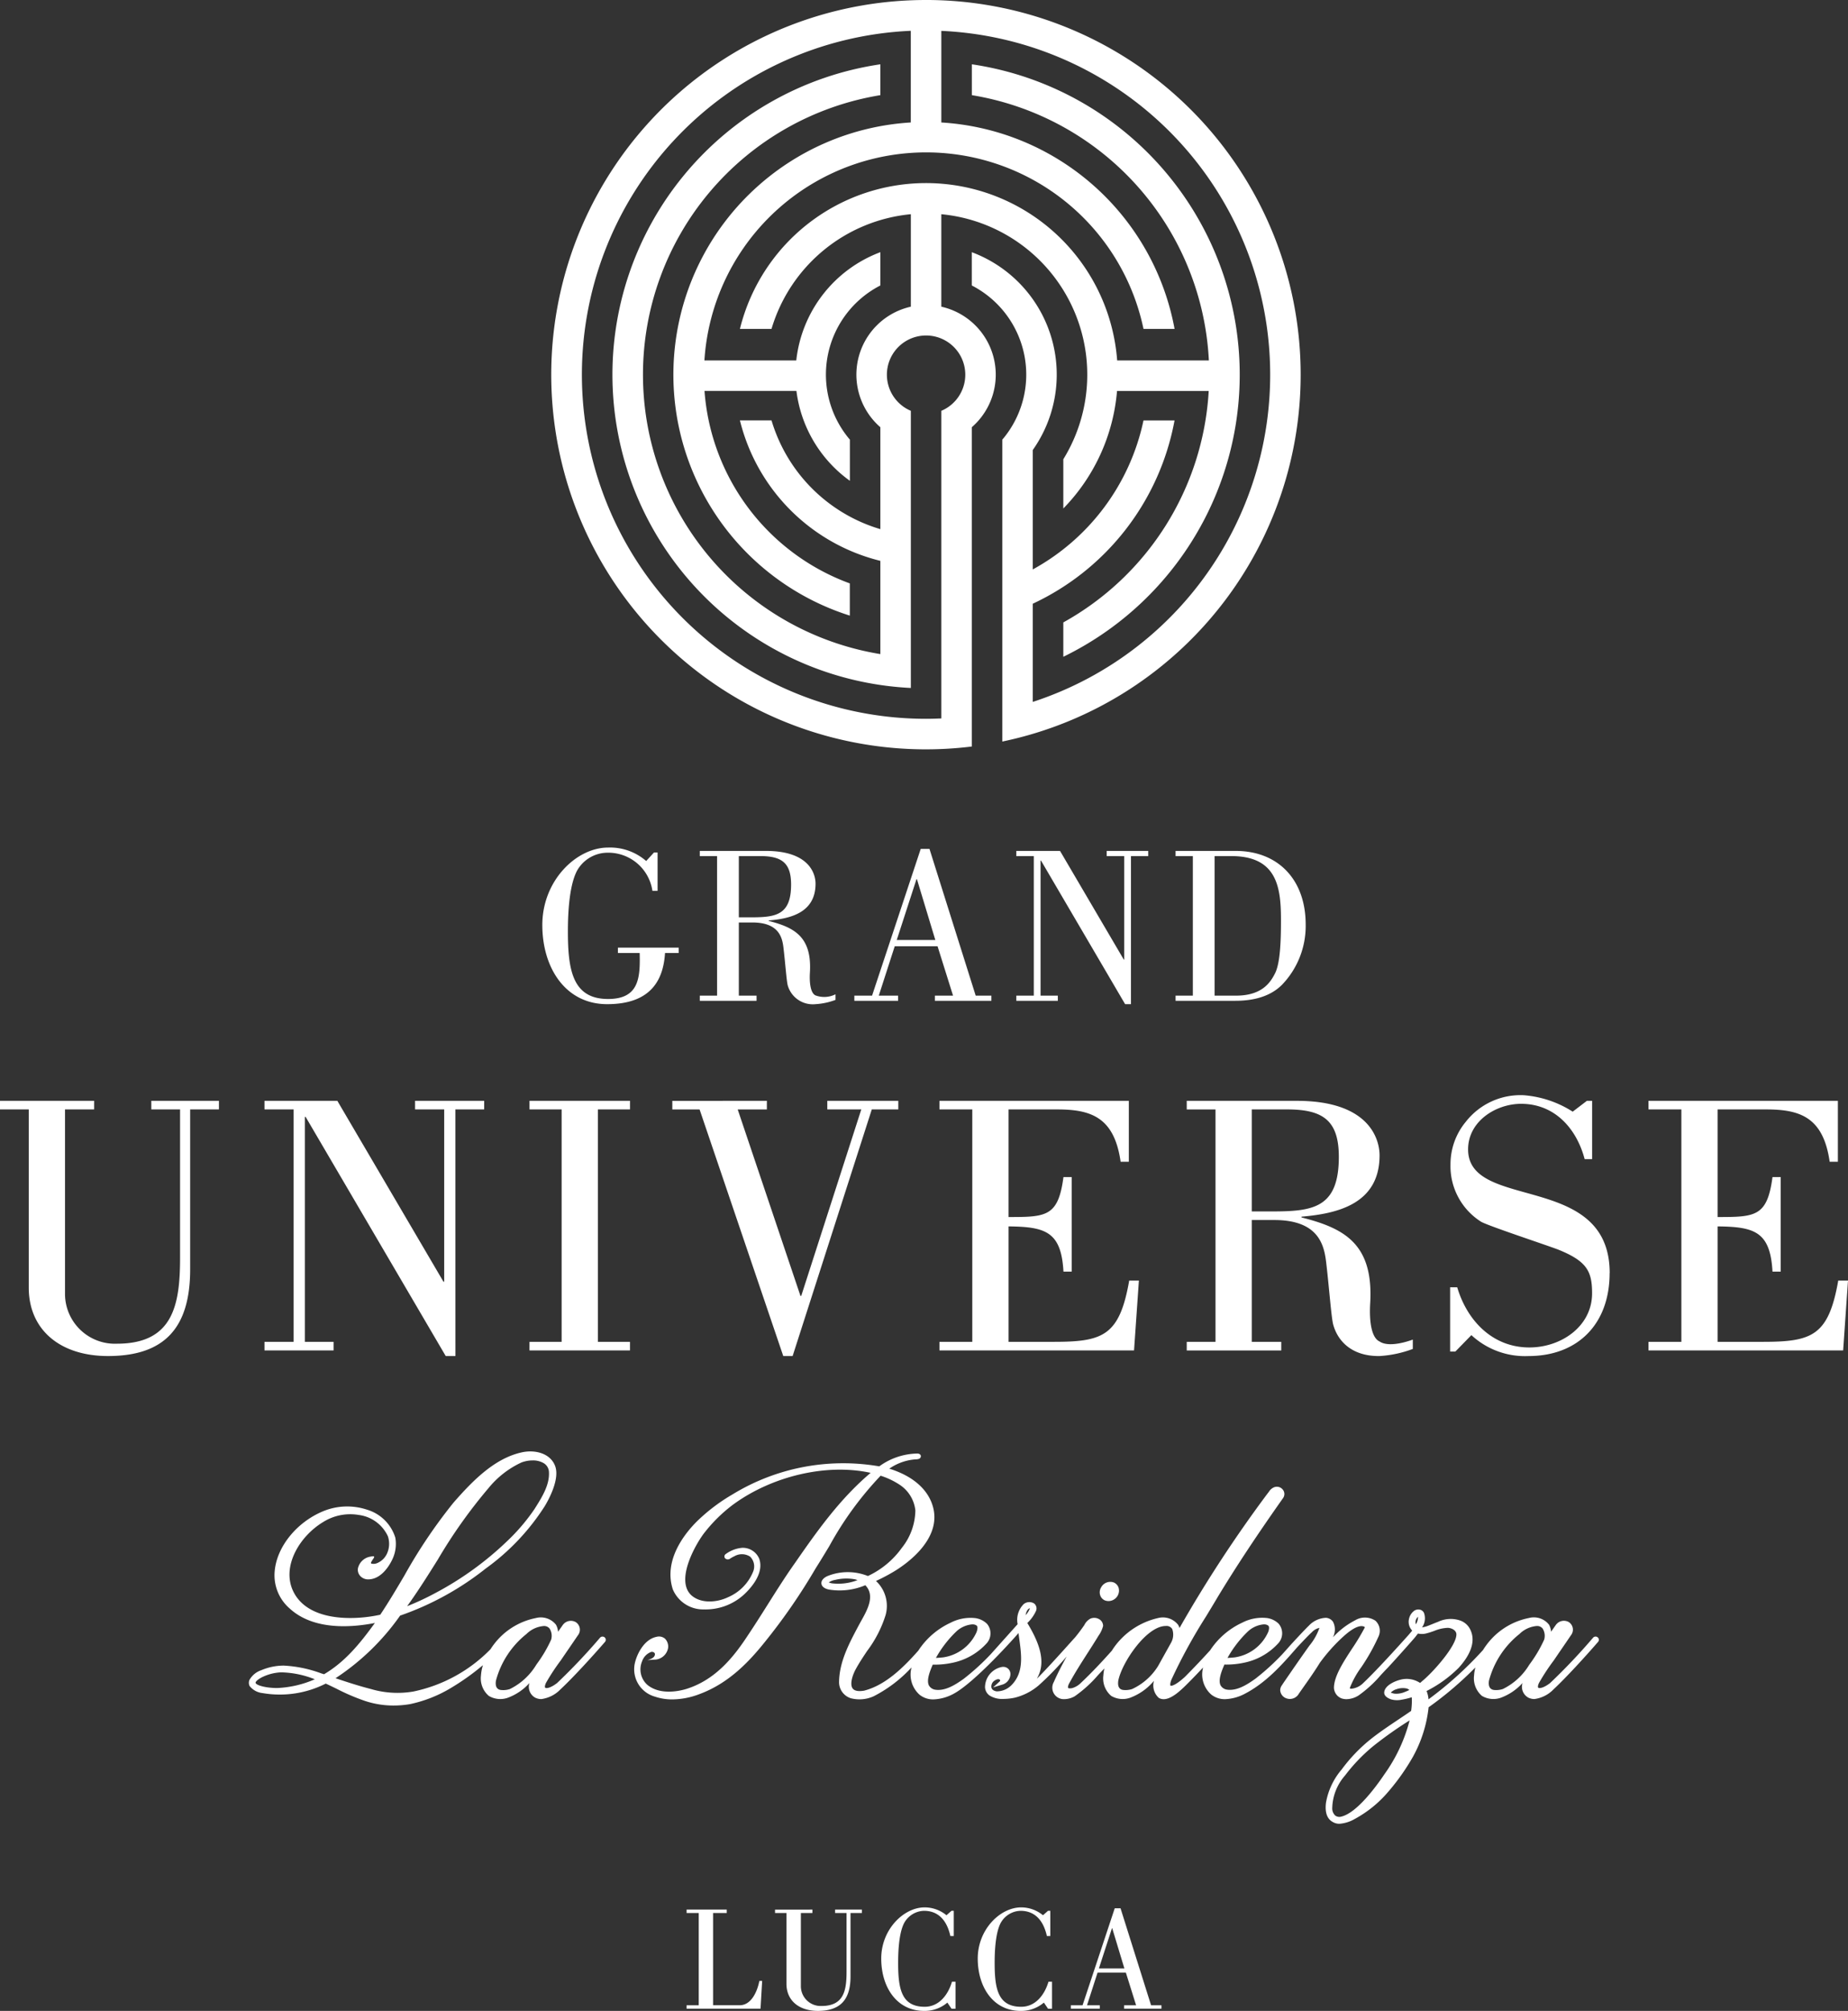 <svg xmlns="http://www.w3.org/2000/svg" width="242" height="263.283" viewBox="0 0 242 263.283">
  <rect x="0" y="0" width="242" height="263.283" fill="#333333" stroke="none"/>
  <g id="Raggruppa_262" data-name="Raggruppa 262" transform="translate(-397 -307)">
    <path id="Tracciato_90" data-name="Tracciato 90" d="M926.03,336.937q-1,0-2,.04v1.862h0v-1.862a49.055,49.055,0,1,0,7.986,97.7V392.873a9.12,9.12,0,0,0-3.993-15.783V364.984A21.106,21.106,0,0,1,944,397.066v6.448a25.008,25.008,0,0,0,7.034-15.39H963.04A37.07,37.07,0,0,1,944,418.429v4.5a41.078,41.078,0,0,0-11.978-77.573v4.04a37.087,37.087,0,0,1,31.038,34.733H951.051a25.1,25.1,0,0,0-49.4-4.128h4.137a21.12,21.12,0,0,1,18.245-15.019V377.09a9.119,9.119,0,0,0-3.993,15.783v13.344a21.139,21.139,0,0,1-14.252-14.237h-4.137a25.135,25.135,0,0,0,18.389,18.388v12.209a37.078,37.078,0,0,1,0-73.181v-4.04a41.071,41.071,0,0,0,3.993,81.655v-16h0V407h0V394.9h0v-4.176a5.133,5.133,0,1,1,3.993,0v.4h0V431c-.663.029-1.327.049-2,.049a45.061,45.061,0,0,1-2-90.078v12a33.085,33.085,0,0,0-7.985,64.568v-4.218a29.111,29.111,0,0,1-19.029-25.2H909.05a17.1,17.1,0,0,0,7,11.767V394.5a13.122,13.122,0,0,1,3.993-20.188v-4.358A17.121,17.121,0,0,0,909.03,384.13H897A29.09,29.09,0,0,1,954.5,380h4.069a33.093,33.093,0,0,0-30.545-27.028V340.98A45.061,45.061,0,0,1,940,428.837V415.981a33.126,33.126,0,0,0,18.566-24H954.5A29.118,29.118,0,0,1,940,411.493V395.857a17.106,17.106,0,0,0-7.985-25.9v4.358a13.122,13.122,0,0,1,3.993,20.188v.614h0v36.961h0v1.949a49.059,49.059,0,0,0-9.982-97.091Z" transform="translate(-407.756 -29.937)" fill="#fff"/>
    <g id="Raggruppa_261" data-name="Raggruppa 261" transform="translate(397 417.971)">
      <g id="Raggruppa_260" data-name="Raggruppa 260">
        <path id="Tracciato_91" data-name="Tracciato 91" d="M962.93,530.431h2.2c6.081,0,6.492,4.259,6.492,8.43,0,2.82-.117,5.4-.7,6.757-.617,1.292-1.7,3.055-5.112,3.084H962.93ZM960.081,548.7h-2.262v.676h7.814c1.528,0,4.289-.205,6.169-2.144a11.112,11.112,0,0,0,3.055-7.843c0-5.875-3.613-9.635-9.165-9.635h-7.873v.676h2.262Zm-20.827,0h-2.291v.676H942.4V548.7h-2.262V531.018h.058l11.016,18.8h.764V530.431h2.262v-.676H948.8v.676h2.291v13.542h-.058l-8.343-14.218h-5.728v.676h2.291Zm-17.772.676V548.7h-2.527l2.086-6.463h5.61l2.027,6.463H926.3v.676h7.4V548.7h-2.056l-6.052-19.212h-1.146L918.074,548.7h-2.321v.676Zm-.176-7.961,2.585-7.961h.058l2.409,7.961Zm-20.68-10.986h2.79c2.82,0,4.054.881,4.054,3.73,0,4.024-2.027,4.289-5.258,4.289h-1.586Zm2.321,18.947V548.7h-2.321v-9.577h1.762c3.7,0,3.966,2.2,4.112,3.555.206,1.763.382,4.142.529,4.671a3.411,3.411,0,0,0,3.643,2.468,8.9,8.9,0,0,0,2.614-.558v-.734a3.3,3.3,0,0,1-2.614.147c-.647-.294-.823-1.616-.734-3.025.264-4.641-2.027-5.875-5.405-6.727v-.059c2.761-.235,6.14-.969,6.14-4.818,0-1.322-.852-4.289-6.492-4.289h-8.665v.676h2.262V548.7h-2.262v.676Zm-14.453-18.3a7.188,7.188,0,0,0-4.994-1.762c-4.142,0-8.607,4.318-8.607,10.135,0,5.64,3.055,10.369,8.489,10.369,5.964,0,7.373-3.437,7.579-6.7h1.792v-.705h-7.961v.705h2.85c.088,3.32-.118,6.022-4.142,6.022-4.641,0-5.258-3.79-5.258-8.842,0-1.615.059-5.816,1.2-7.96a4.607,4.607,0,0,1,3.907-2.35,5.849,5.849,0,0,1,5.963,4.994h.675v-5.023h-.47Z" transform="translate(-803.875 -529.315)" fill="#fff"/>
        <path id="Tracciato_92" data-name="Tracciato 92" d="M776.679,587.384h3.767v-1.126h-8.855v1.126h3.767v19.422c0,6.213-.929,11.252-8.268,11.252a6.536,6.536,0,0,1-6.8-6.409V587.384h3.816v-1.126H751.777v1.126h3.767V610.72c0,5.479,4.061,8.953,10.372,8.953,7.387,0,10.763-3.669,10.763-11.35Zm34.735,0h3.767v-1.126H806.13v1.126h3.816v22.553h-.1l-13.894-23.679h-9.54v1.126h3.816v30.43h-3.816v1.125h9.051v-1.125H791.7V588.363h.1l18.346,31.311h1.272Zm9.7,31.555h13.16v-1.125H830.07v-30.43h4.207v-1.126h-13.16v1.126h4.207v30.43h-4.207Zm44.826-31.555h3.473v-1.126h-9.3v1.126h4.452L856.7,611.8h-.1l-8.219-24.412H852.2v-1.126H839.819v1.126h3.571l10.959,32.289h1.223Zm34.342,31.555.636-9.149H899.65c-1.272,7.24-3.425,8.023-9.882,8.023h-5.92V602.7c4.843.049,6.9.685,7.192,5.92h1.076V596.239h-1.076c-.685,5.186-2.25,5.235-7.192,5.235v-14.09h6.36c4.452,0,7.486,1.027,8.317,6.849H899.6v-7.975H874.8v1.126h4.3v30.43h-4.3v1.125Zm18.052-18.2H915.7V587.384h4.648c4.7,0,6.752,1.467,6.752,6.213,0,6.7-3.376,7.143-8.757,7.143m14.09,18.933a14.859,14.859,0,0,0,4.354-.929v-1.223c-1.615.587-3.425.881-4.354.245-1.076-.489-1.37-2.691-1.224-5.039.441-7.73-3.375-9.785-9-11.2v-.1c4.6-.391,10.225-1.615,10.225-8.023,0-2.2-1.419-7.143-10.812-7.143H907.184v1.126h3.767v30.43h-3.767v1.125h12.377v-1.125H915.7V601.865h2.936c6.164,0,6.6,3.669,6.849,5.92.343,2.935.636,6.9.881,7.779.636,2.3,2.593,4.159,6.067,4.109m30.136-10.861c0-13.307-18.542-8.072-18.542-16.194,0-3.669,3.621-5.968,6.947-5.968,4.354,0,7.24,3.18,8.317,7.241h.978v-7.632h-.685l-1.859,1.419a13.894,13.894,0,0,0-6.409-2.153A9.082,9.082,0,0,0,943.729,589a8.7,8.7,0,0,0-2.006,5.577,8.608,8.608,0,0,0,3.963,7.486c.734.489,8.317,2.984,10.127,3.669,3.767,1.517,4.452,2.838,4.452,5.725,0,4.3-4.011,7.093-8.219,7.093-4.746,0-8.121-3.425-9.442-7.876h-.93v8.414h.685l2.1-2.153a10.314,10.314,0,0,0,7.485,2.74c6.409,0,10.616-4.158,10.616-10.861m14.139,9V602.7c4.843.049,6.9.685,7.191,5.92h1.076V596.239h-1.076c-.685,5.186-2.25,5.235-7.191,5.235v-14.09h6.36c4.452,0,7.485,1.027,8.317,6.849h1.076v-7.975h-24.8v1.126h4.305v30.43h-4.305v1.125h25.489l.636-9.149H992.5c-1.272,7.24-3.424,8.023-9.882,8.023Z" transform="translate(-751.777 -553.101)" fill="#fff"/>
        <g id="Raggruppa_259" data-name="Raggruppa 259" transform="translate(32.589 79.064)">
          <path id="Tracciato_93" data-name="Tracciato 93" d="M854.291,690.732l-.026.027a78.156,78.156,0,0,1-5.632,5.944c-.894.686-1.426.711-1.545.614-.073-.058-.072-.286.093-.633a27.888,27.888,0,0,1,1.939-2.95c.358-.528.726-1.065,1.094-1.6q.572-.834,1.139-1.67a1.18,1.18,0,0,0-.286-1.747,1.3,1.3,0,0,0-1.675.371c-.211.3-.42.595-.63.9a2.259,2.259,0,0,0-.271-.923,2.536,2.536,0,0,0-2.64-.872,9.092,9.092,0,0,0-4.929,2.769,9.838,9.838,0,0,0-1.011,1.317,19.713,19.713,0,0,1-10.093,5.532,12.31,12.31,0,0,1-5.56-.326c-1.566-.4-3.122-.909-4.636-1.414a31.3,31.3,0,0,0,8.46-8.2A38,38,0,0,0,839.3,681.7a29.786,29.786,0,0,0,7.7-8.125c.35-.569,2.046-3.474,1.386-5.274-.632-1.722-2.719-2.2-4.453-1.784-3.583.814-6.454,3.817-8.868,6.572a67.813,67.813,0,0,0-6.441,9.566c-1,1.694-2.038,3.446-3.143,5.1-3.542.789-9.85.93-11.562-3.444-1.213-3.19,1.135-6.931,4.11-8.707a6.661,6.661,0,0,1,4.618-.913,4.88,4.88,0,0,1,3.831,2.791,3.089,3.089,0,0,1-.086,2.2A2.451,2.451,0,0,1,825.073,681a1.148,1.148,0,0,1-.784.05c-.053-.07-.043-.122.135-.408s.562-.666-.182-.5a2,2,0,0,0-1.688,1.554,1.207,1.207,0,0,0,.311.995,1.4,1.4,0,0,0,1.106.437c1.765-.054,2.821-2.032,3.1-2.637a4.691,4.691,0,0,0,.381-2.824A5.535,5.535,0,0,0,823.738,674a8.263,8.263,0,0,0-5.646.169c-3.524,1.424-6.172,4.677-6.439,7.913a5.751,5.751,0,0,0,2,4.89c3.121,2.837,8.051,2.47,11.122,1.865-1.968,2.712-3.894,5.079-6.657,6.712l-.391-.122a16.473,16.473,0,0,0-4.888-1.01,7.561,7.561,0,0,0-2.93.6,2.8,2.8,0,0,0-1.548,1.259.943.943,0,0,0,.02.831,2.5,2.5,0,0,0,1.682.909,13.3,13.3,0,0,0,8.28-1.243c.472.218.942.446,1.412.675a28.017,28.017,0,0,0,3.714,1.592,11.853,11.853,0,0,0,3.756.606,12.876,12.876,0,0,0,2.151-.184,17.357,17.357,0,0,0,5.4-2.141,31.33,31.33,0,0,0,4.148-2.961,5.84,5.84,0,0,0-.255,1.349,3,3,0,0,0,1.029,2.678,2.944,2.944,0,0,0,2.7.155,7.08,7.08,0,0,0,2.619-1.844,1.617,1.617,0,0,0,.749,1.915,1.785,1.785,0,0,0,.8.189,4.242,4.242,0,0,0,2.505-1.267c1.693-1.577,4.2-4.332,5.837-6.218a.416.416,0,0,0-.025-.579A.438.438,0,0,0,854.291,690.732ZM840.626,696.4a11.617,11.617,0,0,1,3.994-6.116,3.649,3.649,0,0,1,2.274-1.049.911.911,0,0,1,.765.34,1.789,1.789,0,0,1,.2,1.442,17.445,17.445,0,0,1-1.864,3.17l-.1.147a8.317,8.317,0,0,1-3.44,3.153,2.754,2.754,0,0,1-1.228.118C841.04,697.563,840.471,697.449,840.626,696.4Zm-30.62-.464a6.252,6.252,0,0,1,2.429-.633l.182,0a12.556,12.556,0,0,1,4.291.906,13.72,13.72,0,0,1-4.932,1.144c-1.5,0-2.745-.361-2.822-.671C809.129,696.582,809.284,696.315,810.006,695.933ZM829,686.64c1.449-2.01,2.753-4.088,4.017-6.106a66.195,66.195,0,0,1,6.636-9.351,12.145,12.145,0,0,1,4.3-3.353,4.116,4.116,0,0,1,1.475-.277,2.758,2.758,0,0,1,1.478.373,1.424,1.424,0,0,1,.666,1.188h0c.084,1.666-.925,3.268-1.815,4.682l-.09.143a25.6,25.6,0,0,1-3.6,4.21,41.722,41.722,0,0,1-9.293,6.725A34.548,34.548,0,0,1,829,686.64Z" transform="translate(-808.273 -666.379)" fill="#fff"/>
          <path id="Tracciato_94" data-name="Tracciato 94" d="M1002.077,698.389a1.318,1.318,0,0,0,.507.1,1.383,1.383,0,0,0,1.207-.726,1.341,1.341,0,0,0,.109-1.027,1.145,1.145,0,0,0-.6-.67,1.355,1.355,0,0,0-1.672.61,1.246,1.246,0,0,0-.147,1.014A1.1,1.1,0,0,0,1002.077,698.389Z" transform="translate(-890.009 -678.9)" fill="#fff"/>
          <path id="Tracciato_95" data-name="Tracciato 95" d="M1021.942,690.929a.438.438,0,0,0-.6-.007l-.026.026a78.279,78.279,0,0,1-5.633,5.944c-.893.685-1.427.709-1.544.614-.073-.059-.073-.287.093-.634a27.637,27.637,0,0,1,1.939-2.951c.363-.536.736-1.083,1.111-1.629s.75-1.095,1.122-1.645a1.181,1.181,0,0,0-.286-1.747,1.3,1.3,0,0,0-1.675.371c-.21.3-.42.594-.63.9a2.26,2.26,0,0,0-.272-.922,2.533,2.533,0,0,0-2.639-.872,9.092,9.092,0,0,0-4.928,2.769,9.771,9.771,0,0,0-1.078,1.424,48.3,48.3,0,0,1-7.137,6.453,3.551,3.551,0,0,0-.253-1.09,16.324,16.324,0,0,0,4.2-3.03c1.166-1.279,2.382-3.18,1.55-4.958a2.311,2.311,0,0,0-1.427-1.265,3.837,3.837,0,0,0-2.827.2c-.23.084-.46.178-.692.272s-.447.183-.666.263a3.463,3.463,0,0,1-.727.188,2.075,2.075,0,0,0,.249-1.9.767.767,0,0,0-.455-.4.965.965,0,0,0-.762.084,1.762,1.762,0,0,0-.746,1.123,1.639,1.639,0,0,0,.2,1.224,1.244,1.244,0,0,0,.222.287c-.141.178-.284.347-.476.57,0,0-4.02,4.517-6,6.36a2.5,2.5,0,0,1-1.516.686.409.409,0,0,1-.19-.069,11.95,11.95,0,0,1,1.517-2.753,26.222,26.222,0,0,0,2.275-4.064,1.783,1.783,0,0,0-.434-2.027,2.492,2.492,0,0,0-2.68-.03,10.28,10.28,0,0,0-2.1,1.445c-.262.238-.523.5-.777.76a2.187,2.187,0,0,0,.005-2.04,1.231,1.231,0,0,0-.913-.51,3.25,3.25,0,0,0-2.225,1.011c-.622.6-2.054,2.157-2.054,2.157-.251.27-.491.539-.731.809s-.474.534-.718.8a30.972,30.972,0,0,1-3.506,3.189c-1.187.854-2.462,1.62-3.728,1.44a1.146,1.146,0,0,1-.84-.56c-.358-.707.167-1.952.5-2.726a10.8,10.8,0,0,0,2.477-.222,8.286,8.286,0,0,0,4.509-2.49,1.946,1.946,0,0,0,.117-2.635,2.734,2.734,0,0,0-1.51-.74,5.686,5.686,0,0,0-3.255.6,10.1,10.1,0,0,0-4.2,3.61l-.007.011c-.952,1.053-2.1,2.267-3.307,3.483-1.465,1.332-1.87,1.155-1.875,1.152-.046-.032-.1-.291.134-.838a70.593,70.593,0,0,1,4.514-8.236c.525-.865,1.049-1.728,1.555-2.587,2.4-3.959,5.11-8.059,8.526-12.9a.912.912,0,0,0-.068-1.153.988.988,0,0,0-1.226-.208,1.435,1.435,0,0,0-.547.514c-.044.061-.088.121-.15.193a170.742,170.742,0,0,0-11.566,17.658,1.9,1.9,0,0,0-.192-.423,2.531,2.531,0,0,0-2.64-.872,9.734,9.734,0,0,0-5.02,2.935,9.1,9.1,0,0,0-1.015,1.34c-1.314,1.467-2.729,2.981-4.143,4.3a2.629,2.629,0,0,1-1.049.594c-.351.07-.5.015-.529-.028s-.039-.269.145-.6c.717-1.329,1.587-2.688,2.43-4,.49-.764.974-1.521,1.414-2.246a3.771,3.771,0,0,0,.593-1.271,1.016,1.016,0,0,0-.472-.852,1.273,1.273,0,0,0-1.19-.1,1.86,1.86,0,0,0-.795.838c-.4.58-.777,1.084-1.185,1.583-.023.016-3.208,3.6-4.469,4.869a7.086,7.086,0,0,1-.569.563c1.376-2.255.132-5.01-1.243-7.28l.022-.024a5,5,0,0,0,1.123-1.581.83.83,0,0,0-.266-.96,1.183,1.183,0,0,0-1.35.085,2.915,2.915,0,0,0-.8,2.636c-.319.345-3.3,3.688-3.542,3.95a31,31,0,0,1-3.505,3.189c-1.187.854-2.464,1.62-3.728,1.44a1.146,1.146,0,0,1-.841-.56c-.358-.707.167-1.952.5-2.726a10.834,10.834,0,0,0,2.476-.222,8.281,8.281,0,0,0,4.51-2.49,1.945,1.945,0,0,0,.117-2.635,2.734,2.734,0,0,0-1.51-.74,5.676,5.676,0,0,0-3.255.6,10.1,10.1,0,0,0-4.2,3.61c-.008.011-.014.024-.021.036-1.945,2.2-4.279,4.519-7.1,5.248-.77.128-1.278.029-1.51-.294-.37-.513-.069-1.616.39-2.481.454-.84.993-1.648,1.515-2.43a15.473,15.473,0,0,0,2.417-4.7,4.462,4.462,0,0,0-1.262-4.456,23.913,23.913,0,0,0,2.407-1.271c1.56-.945,6.526-4.376,4.93-8.832-.742-2.093-2.718-3.714-5.595-4.6a6.884,6.884,0,0,1,3.472-1.222,1.114,1.114,0,0,0,.389-.059.371.371,0,0,0,.275-.343c0-.164-.126-.356-.482-.356a8.7,8.7,0,0,0-4.966,1.677,27.786,27.786,0,0,0-19.242,3.687,23.859,23.859,0,0,0-4.454,3.34c-1.441,1.384-4.651,5.038-3.34,9.077a4.312,4.312,0,0,0,4.109,2.626,7.431,7.431,0,0,0,5.148-1.888c.844-.767,2.734-2.76,2.068-4.725a2.331,2.331,0,0,0-2.223-1.452h0a4.219,4.219,0,0,0-2.145.8.384.384,0,0,0-.137.544.5.5,0,0,0,.682.073,3.916,3.916,0,0,1,.559-.312,1.968,1.968,0,0,1,2.065.053,1.8,1.8,0,0,1,.408,1.924,6.143,6.143,0,0,1-3.309,3.389c-1.4.674-3.5.884-4.781-.244-2.142-1.948.489-6.582,1.579-8.05a19.956,19.956,0,0,1,3.8-3.783c5.16-3.811,12.35-5.47,18.081-4.209-3.9,3.309-6.771,7.269-9.842,11.711-1.3,1.826-2.5,3.735-3.666,5.583-.841,1.332-1.711,2.709-2.606,4.042-1.811,2.757-4.176,5.739-7.979,6.946-.767.239-3.406.906-5.145-.526a2.71,2.71,0,0,1-.688-3.081,1.978,1.978,0,0,1,1.183-1.226c.2-.052.63.061.457.486s-.959.58-.959.58l1.118-.068a1.856,1.856,0,0,0,1.612-1.554,1.482,1.482,0,0,0-.408-1.178,1.212,1.212,0,0,0-1.091-.25c-1.7.328-2.679,2.412-2.9,3.648a3.725,3.725,0,0,0,2.68,4.191,7.017,7.017,0,0,0,2.271.36,10.183,10.183,0,0,0,3.545-.693c3.907-1.447,6.568-4.32,8.657-6.939a77.469,77.469,0,0,0,6.556-9.518c.614-.966,1.217-1.964,1.8-2.93a43.964,43.964,0,0,1,6.714-9.208,10.013,10.013,0,0,1,2.45,1.155,4.621,4.621,0,0,1,2.1,3.377,8.017,8.017,0,0,1-1.763,4.9,11.382,11.382,0,0,1-4.451,3.7,7.12,7.12,0,0,0-5.19-.035c-.6.233-.936.613-.9,1.016.016.183.145.625.991.792a8.649,8.649,0,0,0,4.759-.567c1.326,1.365.264,3.245-.595,4.763l-.309.57c-1.224,2.3-2.49,4.669-2.533,7.32a2.206,2.206,0,0,0,1.555,2.148,4.494,4.494,0,0,0,2.972-.261,17.673,17.673,0,0,0,4.964-3.78,3.533,3.533,0,0,0,1.055,3.581,2.835,2.835,0,0,0,1.823.607,5.975,5.975,0,0,0,2.564-.7c2.848-1.485,8.252-7.616,8.566-7.985.033.275.071.553.108.832.291,2.143.591,4.359-1.042,6a2.7,2.7,0,0,1-1.945.8c-.452-.082-.681-.3-.681-.637a.928.928,0,0,1,.489-.813c.549-.328.751-.012.638.114-.075.084-.9.822-.9.822l1.166-.354a1.481,1.481,0,0,0,1.1-1.269.976.976,0,0,0-.3-.839.99.99,0,0,0-.888-.2,2.721,2.721,0,0,0-2.131,2.647,1.417,1.417,0,0,0,.59,1.072,3.11,3.11,0,0,0,1.8.449,7.477,7.477,0,0,0,1.488-.159,7.673,7.673,0,0,0,3.162-1.627,38.146,38.146,0,0,0,3.649-3.769c-.614,1.119-1.2,2.245-1.682,3.345A1.5,1.5,0,0,0,952.076,699a2.839,2.839,0,0,0,1.345-.372,16.349,16.349,0,0,0,3.085-2.8c.275-.292.544-.576.807-.844a5.924,5.924,0,0,0-.132.912,3,3,0,0,0,1.029,2.678,2.944,2.944,0,0,0,2.7.154,7.423,7.423,0,0,0,2.9-2.133,2.192,2.192,0,0,0,.625,2.234,1.219,1.219,0,0,0,.642.176c1.024,0,2.19-1.124,2.873-1.784.7-.689,1.5-1.52,2.293-2.368a3.52,3.52,0,0,0,1.063,3.542,2.831,2.831,0,0,0,1.824.607,5.98,5.98,0,0,0,2.564-.7c2.848-1.485,4.9-3.832,6.876-6.1,0,0,1.529-1.642,1.9-1.949a1.881,1.881,0,0,1,1.007-.585A7.482,7.482,0,0,1,984.158,692c-1.177,1.647-2.327,3.32-3.467,4.98-.034.061-.071.116-.106.17a1.145,1.145,0,0,0-.247.666,1.2,1.2,0,0,0,.7,1.033,1.347,1.347,0,0,0,1.756-.586l.578-.821c.753-1.065,1.463-2.072,2.14-3.174a22.56,22.56,0,0,1,3.009-3.389c.439-.4,1.776-1.612,2.659-1.421.16.036.225.091.237.115a.108.108,0,0,1-.015.07,28.922,28.922,0,0,1-1.659,2.754c-1.148,1.76-2.334,3.579-2.366,5.088a1.553,1.553,0,0,0,1.008,1.419,2.051,2.051,0,0,0,.633.1,3.047,3.047,0,0,0,1.6-.5,15.976,15.976,0,0,0,2.9-2.661c.314-.337.622-.668.928-.977,1.081-1.161,3.453-3.828,3.608-4.035.094-.124.193-.256.328-.421a2.366,2.366,0,0,0,1.2-.047c.319-.083.632-.192.934-.3a5.023,5.023,0,0,1,1.795-.4c.508.031,1.068.328,1.1.812.079,1.5-3.115,5.068-4.5,6.18-.083.076-.164.15-.254.222a3.2,3.2,0,0,0-2.627-.409c-.715.186-1.954.731-2.065,1.592-.081.59.622.865.875.962a2.9,2.9,0,0,0,1.394.05,9.968,9.968,0,0,0,1.334-.319,8.817,8.817,0,0,1-.084,1.785c-.569.4-1.143.78-1.716,1.163-1.157.775-2.353,1.575-3.472,2.455a21.123,21.123,0,0,0-3.907,4.051,9.084,9.084,0,0,0-2.054,4.347c-.055.481-.224,1.945.907,2.54a1.664,1.664,0,0,0,.862.222,4.681,4.681,0,0,0,1.991-.626,15.307,15.307,0,0,0,4.4-3.574,28.728,28.728,0,0,0,3.215-4.552,17.143,17.143,0,0,0,2.063-6.5,45.722,45.722,0,0,0,6.123-5.214,5.609,5.609,0,0,0-.17,1.043,3.027,3.027,0,0,0,1.029,2.678,2.94,2.94,0,0,0,2.7.155,7.085,7.085,0,0,0,2.621-1.845,1.616,1.616,0,0,0,.749,1.916,1.781,1.781,0,0,0,.8.189,4.243,4.243,0,0,0,2.505-1.267c1.689-1.574,4.2-4.331,5.837-6.219A.417.417,0,0,0,1021.942,690.929Zm-14.265,5.657a11.613,11.613,0,0,1,3.992-6.116,3.652,3.652,0,0,1,2.275-1.049.912.912,0,0,1,.765.34,1.79,1.79,0,0,1,.2,1.443,17.419,17.419,0,0,1-1.869,3.175l-.1.14a8.3,8.3,0,0,1-3.439,3.153,2.764,2.764,0,0,1-1.228.118C1007.775,697.689,1007.574,697.28,1007.677,696.586Zm-20.136,17.649a1.285,1.285,0,0,1-.385-1,6.687,6.687,0,0,1,1.67-4.235,22.764,22.764,0,0,1,3.722-3.873,52.007,52.007,0,0,1,4.738-3.346,21.12,21.12,0,0,1-3.278,7.022c-1.018,1.517-3.609,5.1-5.682,5.579A.9.9,0,0,1,987.541,714.236Zm8.016-16.534a2.5,2.5,0,0,1,.849-.149,2.3,2.3,0,0,1,.41.036.8.8,0,0,1,.432.211,5.821,5.821,0,0,1-.562.249,2.878,2.878,0,0,1-1.355.235,1.855,1.855,0,0,1-.508-.141A1.662,1.662,0,0,1,995.557,697.7Zm2.682-9.316c.06-.082.108-.141.145-.182a1.753,1.753,0,0,1-.28.992A.906.906,0,0,1,998.238,688.386ZM978.771,690.2a5.683,5.683,0,0,1-4.405,3.332c-.244.024-.574.055-.928.07a14.682,14.682,0,0,1,2.586-3.382,3.486,3.486,0,0,1,2.146-1.01l.083,0a.861.861,0,0,1,.535.172C978.918,689.51,978.912,689.815,978.771,690.2Zm-19.635,6.383c.436-2.3,3.659-7.164,6.222-7.164a.881.881,0,0,1,.835.384,2.168,2.168,0,0,1-.168,1.848l-1.665,2.99a7.916,7.916,0,0,1-3.4,3.031,2.755,2.755,0,0,1-1.227.118C959.55,697.753,958.981,697.638,959.136,696.586ZM947,688a2.027,2.027,0,0,1,.1-.38c.069-.22.275-.511.464-.516A2.606,2.606,0,0,1,947,688Zm-6.412,2.2a5.684,5.684,0,0,1-4.405,3.332c-.244.024-.573.055-.928.07a14.694,14.694,0,0,1,2.587-3.382,3.48,3.48,0,0,1,2.145-1.01l.083,0a.862.862,0,0,1,.536.172C940.731,689.51,940.724,689.815,940.584,690.2Zm-15.6-6.782a7.013,7.013,0,0,1-3.35.418,1.987,1.987,0,0,1-.413-.122,2.092,2.092,0,0,1,.837-.329,6.224,6.224,0,0,1,2.554-.082A2.757,2.757,0,0,1,924.985,683.42Z" transform="translate(-845.283 -666.568)" fill="#fff"/>
        </g>
      </g>
      <path id="Tracciato_96" data-name="Tracciato 96" d="M917.322,783.126l.214-3.631h-.369c-.233,1.243-.99,3.184-2.582,3.184h-3.476V770.6H912.9v-.447h-5.262v.447h1.592V782.68h-1.592v.447Zm1.9-12.971v.447h1.495v9.262c0,2.175,1.612,3.553,4.116,3.553,2.932,0,4.272-1.457,4.272-4.505V770.6H930.6v-.447h-3.514v.447h1.5v7.708c0,2.466-.369,4.466-3.281,4.466a2.594,2.594,0,0,1-2.7-2.543V770.6h1.514v-.447Zm23.4.156h-.291l-.66.583a4.514,4.514,0,0,0-2.854-1.03c-2.738,0-5.689,2.874-5.689,6.7,0,3.728,2.02,6.855,5.612,6.855a4.566,4.566,0,0,0,3.049-1.088l.543.8h.524v-3.534h-.465c-.5,1.709-1.689,3.281-3.573,3.281-3.068,0-3.475-2.407-3.475-5.747,0-1.068.039-3.825.8-5.243a3.058,3.058,0,0,1,2.582-1.573c2.039,0,3.049,1.456,3.457,3.3h.446v-3.3Zm12.641,0h-.292l-.661.583a4.511,4.511,0,0,0-2.854-1.03c-2.738,0-5.689,2.874-5.689,6.7,0,3.728,2.019,6.855,5.611,6.855a4.566,4.566,0,0,0,3.049-1.088l.544.8h.524v-3.534h-.465c-.505,1.709-1.69,3.281-3.573,3.281-3.068,0-3.476-2.407-3.476-5.747,0-1.068.039-3.825.8-5.243a3.06,3.06,0,0,1,2.582-1.573c2.039,0,3.049,1.456,3.457,3.3h.447v-3.3Zm6.368,7.553,1.709-5.262h.039l1.592,5.262Zm.116,5.263v-.447h-1.67l1.379-4.272h3.709l1.339,4.272h-1.573v.447h4.894v-.447h-1.36l-4-12.7h-.758l-4.214,12.7h-1.534v.447Z" transform="translate(-817.729 -631.106)" fill="#fff"/>
    </g>
  </g>
</svg>

